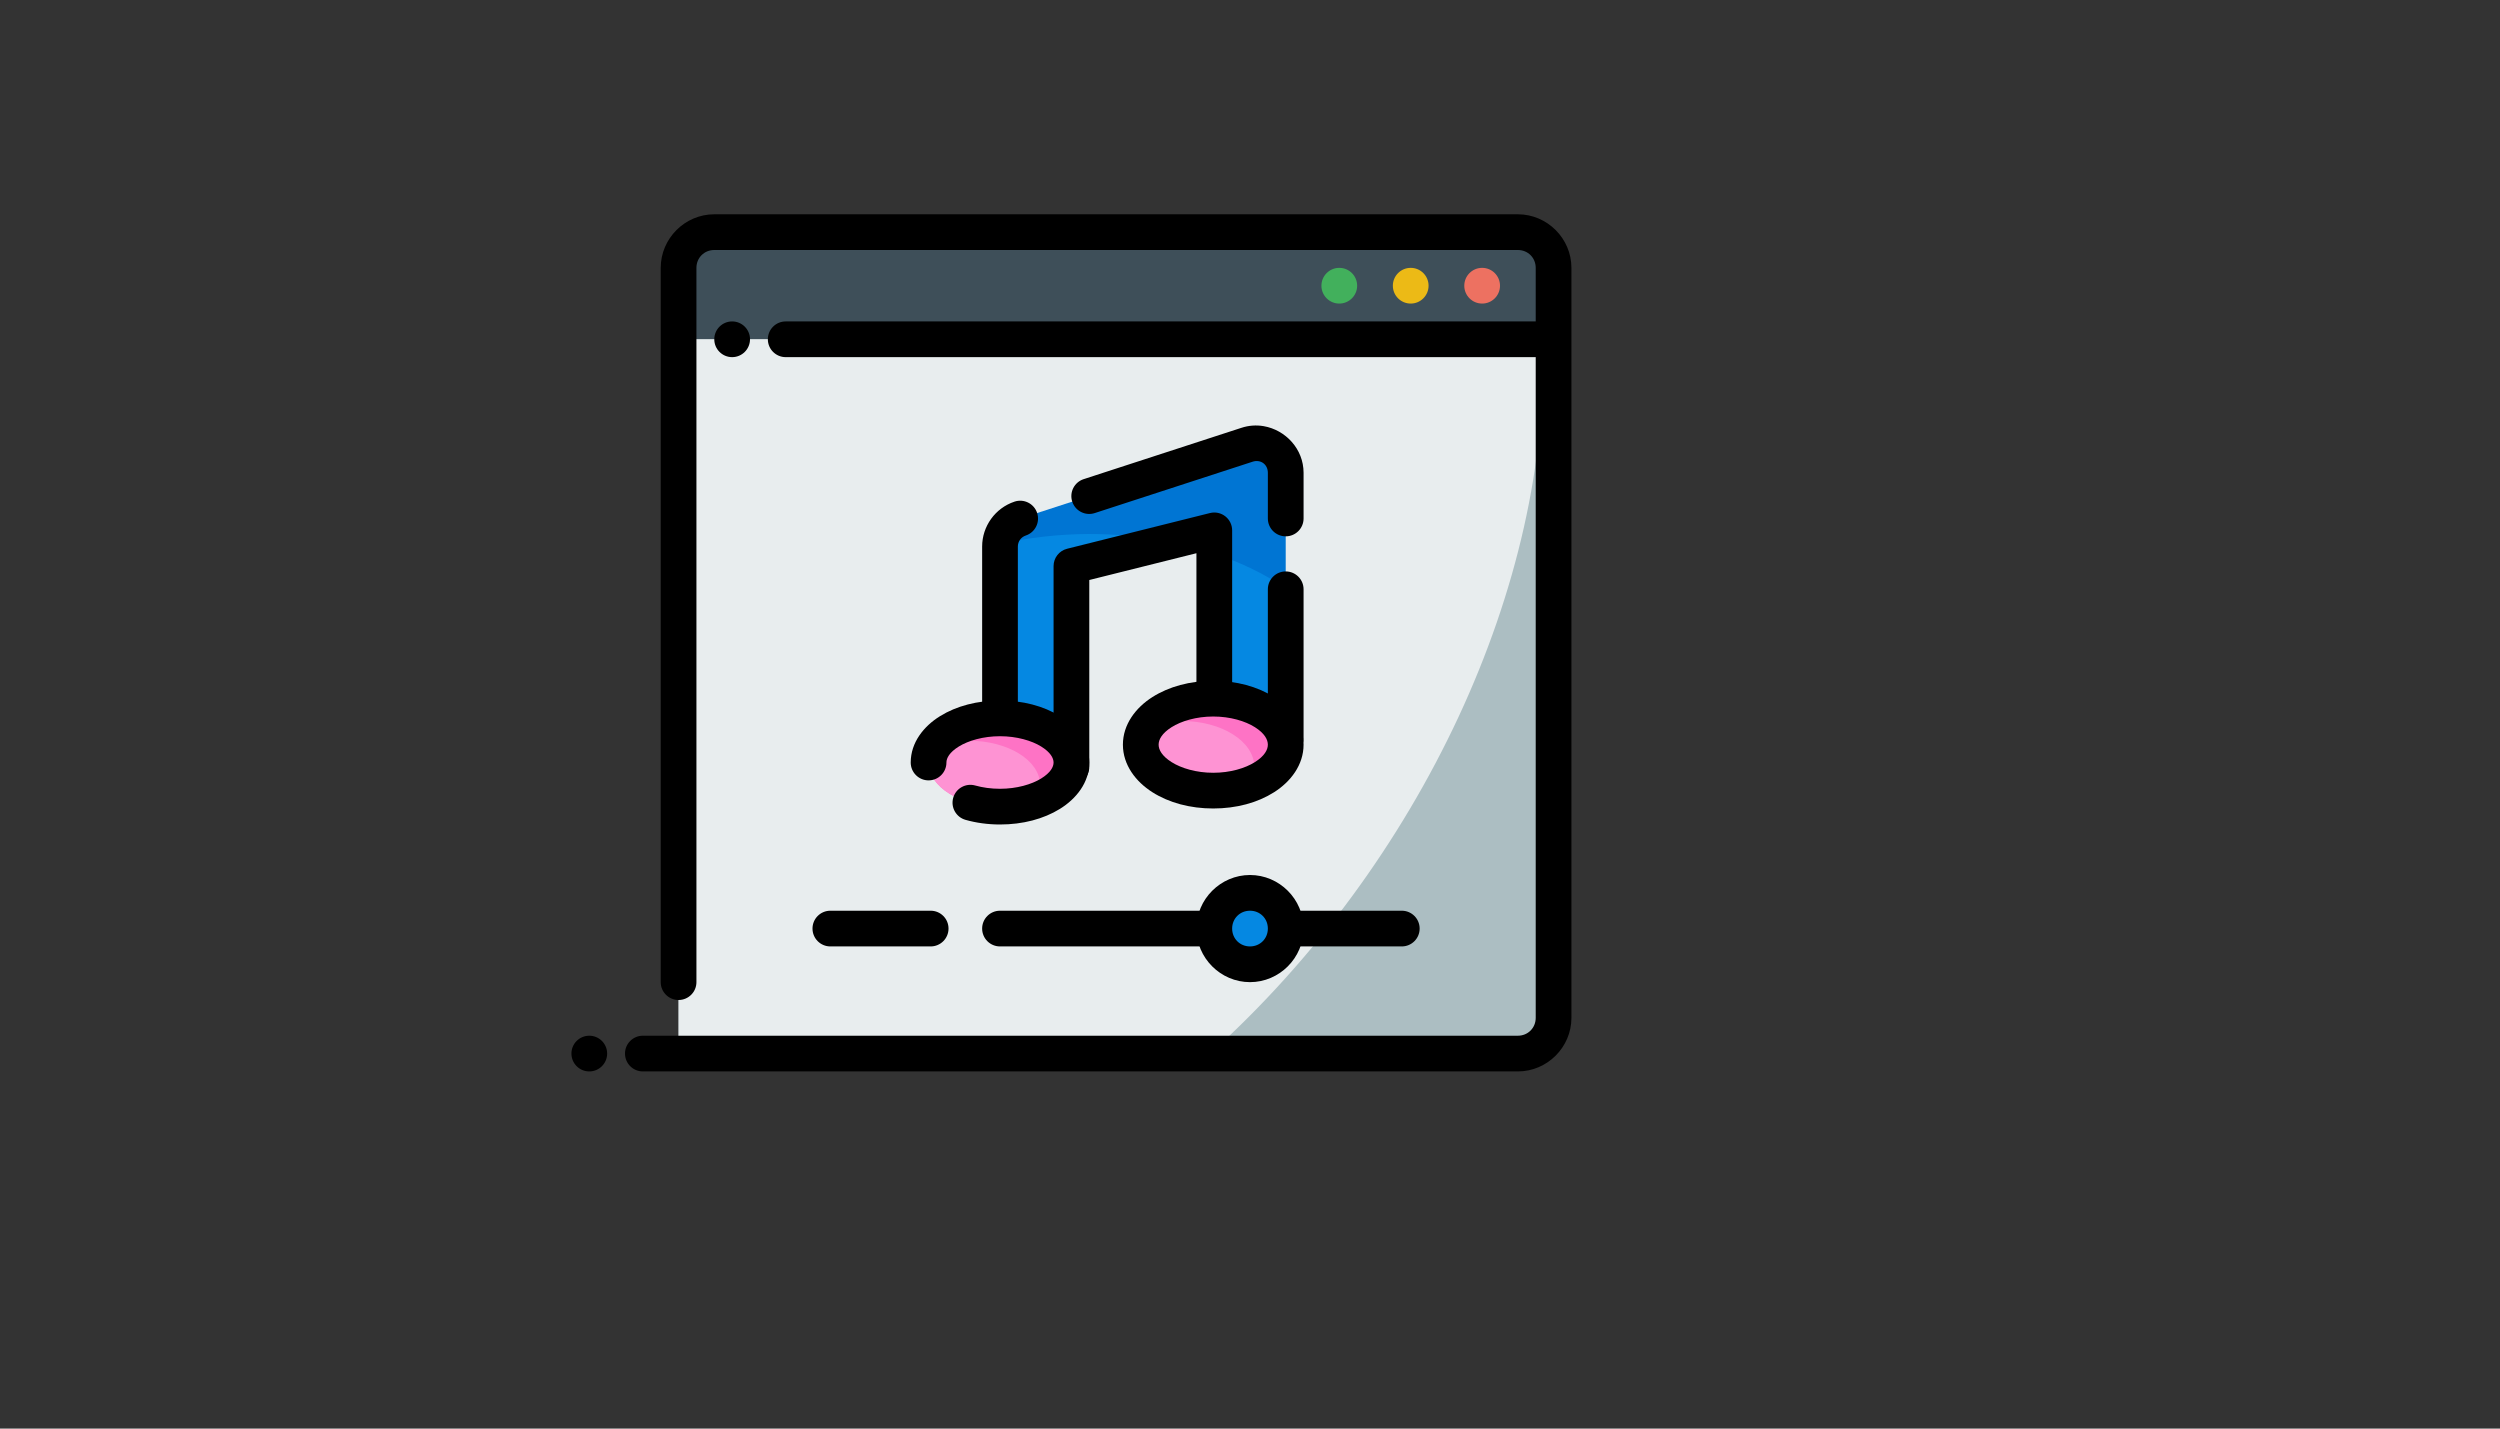 <svg xmlns="http://www.w3.org/2000/svg" version="1.1" xmlns:xlink="http://www.w3.org/1999/xlink" width="100%" height="100%" id="svgWorkerArea" viewBox="-25 -25 875 500" xmlns:idraw="https://idraw.muisca.co" style="background: white;"><rect x="-25" y="-25" width="875" height="500" fill="#333333" stroke="none"/><defs id="defsdoc"><pattern id="patternBool" x="0" y="0" width="10" height="10" patternUnits="userSpaceOnUse" patternTransform="rotate(35)"><circle cx="5" cy="5" r="4" style="stroke: none;fill: #ff000070;"></circle></pattern></defs><g id="fileImp-412516030" class="cosito"><path id="pathImp-247370128" class="grouped" style="fill:#3e4f59;fill-opacity:1;fill-rule:evenodd;stroke-width:2;stroke-linecap:round;stroke-linejoin:round;stroke-miterlimit:4.1" d="M212.5 56.25C212.5 56.25 518.75 56.25 518.75 56.25 518.75 56.25 518.75 93.75 518.75 93.75 518.75 93.75 212.5 93.75 212.5 93.75 212.5 93.75 212.5 56.25 212.5 56.25"></path><path id="pathImp-576377673" class="grouped" style="fill:#acbec2;fill-opacity:1;fill-rule:evenodd;stroke-width:2;stroke-linecap:round;stroke-linejoin:round;stroke-miterlimit:4.1" d="M212.5 93.75C212.5 93.75 518.75 93.75 518.75 93.75 518.75 93.75 518.75 343.75 518.75 343.75 518.75 343.75 212.5 343.75 212.5 343.75 212.5 343.75 212.5 93.75 212.5 93.75"></path><path id="pathImp-89307275" class="grouped" style="fill:#e8edee;fill-opacity:1;fill-rule:evenodd;stroke:none;stroke-width:2;stroke-linecap:round;stroke-linejoin:round;stroke-miterlimit:4.1" d="M212.5 93.75C212.5 93.75 212.5 343.75 212.5 343.75 212.5 343.75 398.559 343.75 398.559 343.75 472.289 277.209 517.851 179.358 514.966 93.75 514.966 93.75 212.5 93.75 212.5 93.75"></path><path id="pathImp-347364290" class="grouped" style="color:#000000;fill:#000000;fill-rule:evenodd;stroke-linecap:round;stroke-linejoin:round;stroke-miterlimit:4.1" d="M225 50C214.719 50 206.25 58.469 206.25 68.75 206.25 68.75 206.25 318.75 206.25 318.75 206.25 322.202 209.048 325 212.5 325 215.952 325 218.75 322.202 218.75 318.75 218.75 318.75 218.75 68.75 218.75 68.75 218.75 65.224 221.474 62.5 225 62.5 225 62.5 506.25 62.5 506.25 62.5 509.776 62.5 512.5 65.224 512.5 68.75 512.5 68.75 512.5 87.5 512.5 87.5 512.5 87.5 250 87.5 250 87.5 246.548 87.5 243.75 90.298 243.75 93.75 243.75 97.202 246.548 100 250 100 250 100 512.5 100 512.5 100 512.5 100 512.5 331.25 512.5 331.25 512.5 334.776 509.776 337.5 506.25 337.5 506.25 337.5 200 337.5 200 337.5 196.548 337.5 193.75 340.298 193.75 343.75 193.75 347.202 196.548 350 200 350 200 350 506.25 350 506.25 350 516.531 350 525 341.531 525 331.25 525 243.75 525 156.25 525 68.75 525 58.469 516.531 50 506.25 50 506.25 50 225 50 225 50"></path><path id="pathImp-981470669" class="grouped" style="color:#000000;fill:#ed7161;fill-opacity:1;fill-rule:evenodd;stroke-linecap:round;stroke-linejoin:round;stroke-miterlimit:4.1;-inkscape-stroke:none" d="M493.75 68.75C490.298 68.75 487.5 71.548 487.5 75 487.5 78.452 490.298 81.25 493.75 81.25 497.202 81.25 500 78.452 500 75 500 71.548 497.202 68.75 493.75 68.75 493.75 68.75 493.75 68.75 493.75 68.75"></path><path id="pathImp-669772033" class="grouped" style="color:#000000;fill:#ecba16;fill-opacity:1;fill-rule:evenodd;stroke-linecap:round;stroke-linejoin:round;stroke-miterlimit:4.1;-inkscape-stroke:none" d="M468.75 68.75C465.298 68.75 462.5 71.548 462.5 75 462.5 78.452 465.298 81.25 468.75 81.25 472.202 81.25 475 78.452 475 75 475 71.548 472.202 68.75 468.75 68.75 468.75 68.75 468.75 68.75 468.75 68.75"></path><path id="pathImp-617366290" class="grouped" style="color:#000000;fill:#42b05c;fill-opacity:1;fill-rule:evenodd;stroke-linecap:round;stroke-linejoin:round;stroke-miterlimit:4.1;-inkscape-stroke:none" d="M443.75 68.75C440.298 68.75 437.5 71.548 437.5 75 437.5 78.452 440.298 81.25 443.75 81.25 447.202 81.25 450 78.452 450 75 450 71.548 447.202 68.75 443.75 68.75 443.75 68.75 443.75 68.75 443.75 68.75"></path><path id="pathImp-657987786" class="grouped" style="color:#000000;fill:#000000;fill-rule:evenodd;stroke-linecap:round;stroke-linejoin:round;stroke-miterlimit:4.1;-inkscape-stroke:none" d="M181.25 337.5C177.798 337.5 175 340.298 175 343.75 175 347.202 177.798 350 181.25 350 184.702 350 187.5 347.202 187.5 343.75 187.5 340.298 184.702 337.5 181.25 337.5 181.25 337.5 181.25 337.5 181.25 337.5"></path><path id="pathImp-540117709" class="grouped" style="color:#000000;fill:#000000;fill-rule:evenodd;stroke-linecap:round;stroke-linejoin:round;stroke-miterlimit:4.1;-inkscape-stroke:none" d="M231.25 87.5C227.798 87.5 225 90.298 225 93.75 225 97.202 227.798 100 231.25 100 234.702 100 237.5 97.202 237.5 93.75 237.5 90.298 234.702 87.5 231.25 87.5 231.25 87.5 231.25 87.5 231.25 87.5"></path><path id="pathImp-783590783" class="grouped" style="color:#000000;fill:#0075d3;fill-opacity:1;fill-rule:evenodd;stroke:none;stroke-width:2;stroke-linecap:round;stroke-linejoin:round;stroke-miterlimit:4.1;stroke-dasharray:none;stroke-opacity:1" d="M425 233.409C425 233.409 425 181.754 425 181.754 425 181.754 425 140.474 425 140.474 424.996 133.428 418.092 128.454 411.407 130.683 411.407 130.683 332.059 156.498 332.059 156.498 327.845 157.904 325.002 161.847 325 166.29 325 166.289 325 243.443 325 243.443 325 243.443 350 243.443 350 243.443 350 243.443 350 173.127 350 173.127 350 173.127 400 160.627 400 160.627 400 160.627 400 233.409 400 233.409 400 233.409 425 233.409 425 233.409"></path><path id="pathImp-820364661" class="grouped" style="fill:#0588e2;fill-opacity:1;fill-rule:evenodd;stroke:none;stroke-width:2;stroke-linecap:round;stroke-linejoin:round;stroke-miterlimit:4.1" d="M356.25 161.902C345.616 161.941 335.071 163.123 325.073 165.393 325.048 165.691 325 165.982 325 166.284 325 166.284 325 243.445 325 243.445 325 243.445 350 243.445 350 243.445 350 243.445 350 173.132 350 173.132 350 173.132 384.168 164.588 384.168 164.587 375.134 162.808 365.72 161.903 356.25 161.902 356.25 161.902 356.25 161.902 356.25 161.902M400 168.75C400 168.75 400 233.411 400 233.411 400 233.411 425 233.411 425 233.411 425 233.411 425 181.751 425 181.75 425 181.751 425 180.921 425 180.92 417.838 175.999 409.382 171.882 400 168.75 400 168.75 400 168.75 400 168.75"></path><path id="pathImp-57380811" class="grouped" style="color:#000000;fill:#000000;fill-rule:evenodd;stroke-linecap:round;stroke-linejoin:round;stroke-miterlimit:4.1;-inkscape-stroke:none" d="M265.625 293.75C262.173 293.75 259.375 296.548 259.375 300 259.375 303.452 262.173 306.25 265.625 306.25 265.625 306.25 300.733 306.25 300.733 306.25 304.184 306.25 306.983 303.452 306.983 300 306.983 296.548 304.184 293.75 300.733 293.75 300.733 293.75 265.625 293.75 265.625 293.75M325 293.75C321.548 293.75 318.75 296.548 318.75 300 318.75 303.452 321.548 306.25 325 306.25 325 306.25 465.625 306.25 465.625 306.25 469.077 306.25 471.875 303.452 471.875 300 471.875 296.548 469.077 293.75 465.625 293.75 465.625 293.75 325 293.75 325 293.75"></path><path id="pathImp-93165503" class="grouped" style="color:#000000;fill:#0588e2;fill-opacity:1;fill-rule:evenodd;stroke-width:2;stroke-linecap:round;stroke-linejoin:round;stroke-miterlimit:4.1;-inkscape-stroke:none" d="M425 300C425 306.904 419.404 312.5 412.5 312.5 405.596 312.5 400 306.904 400 300 400 293.096 405.596 287.5 412.5 287.5 419.404 287.5 425 293.096 425 300 425 300 425 300 425 300"></path><path id="pathImp-519591523" class="grouped" style="color:#000000;fill:#000000;fill-rule:evenodd;stroke-linecap:round;stroke-linejoin:round;stroke-miterlimit:4.1;-inkscape-stroke:none" d="M412.5 281.25C402.219 281.25 393.75 289.719 393.75 300 393.75 310.281 402.219 318.75 412.5 318.75 422.781 318.75 431.25 310.281 431.25 300 431.25 289.719 422.781 281.25 412.5 281.25 412.5 281.25 412.5 281.25 412.5 281.25M412.5 293.75C416.026 293.75 418.75 296.474 418.75 300 418.75 303.526 416.026 306.25 412.5 306.25 408.974 306.25 406.25 303.526 406.25 300 406.25 296.474 408.974 293.75 412.5 293.75 412.5 293.75 412.5 293.75 412.5 293.75"></path><path id="pathImp-225088795" class="grouped" style="color:#000000;fill:#000000;fill-rule:evenodd;stroke-linecap:round;stroke-linejoin:round;stroke-miterlimit:4.1;-inkscape-stroke:none" d="M417.298 124.158C414.757 123.718 412.075 123.876 409.436 124.756 409.436 124.756 354.284 142.7 354.284 142.7 351.006 143.771 349.214 147.294 350.281 150.574 351.351 153.852 354.874 155.644 358.154 154.578 358.154 154.577 413.342 136.621 413.342 136.621 413.355 136.617 413.368 136.613 413.38 136.608 416.193 135.671 418.749 137.512 418.751 140.478 418.751 140.478 418.751 156.469 418.751 156.469 418.751 159.921 421.549 162.719 425.001 162.719 428.452 162.719 431.251 159.921 431.251 156.469 431.251 156.469 431.251 140.478 431.251 140.478 431.251 140.474 431.251 140.47 431.251 140.465 431.247 132.12 424.918 125.474 417.298 124.157 417.298 124.157 417.298 124.157 417.298 124.158M330.078 150.574C323.336 152.823 318.753 159.177 318.75 166.284 318.75 166.284 318.75 243.445 318.75 243.445 318.751 246.896 321.548 249.694 325 249.695 325 249.695 350 249.695 350 249.695 353.452 249.694 356.249 246.896 356.25 243.445 356.25 243.445 356.25 178.003 356.25 178.003 356.25 178.003 393.75 168.628 393.75 168.628 393.75 168.628 393.75 233.411 393.75 233.411 393.751 236.862 396.548 239.66 400 239.661 400 239.661 425 239.661 425 239.661 428.452 239.66 431.249 236.862 431.25 233.411 431.25 233.411 431.25 181.25 431.25 181.25 431.25 177.798 428.452 175 425 175 421.548 175 418.75 177.798 418.75 181.25 418.75 181.25 418.75 227.161 418.75 227.161 418.75 227.161 406.25 227.161 406.25 227.161 406.25 227.161 406.25 160.632 406.25 160.632 406.251 156.566 402.431 153.581 398.486 154.565 398.486 154.566 348.486 167.066 348.486 167.065 345.702 167.761 343.749 170.262 343.75 173.132 343.75 173.132 343.75 237.195 343.75 237.195 343.75 237.195 331.25 237.195 331.25 237.195 331.25 237.195 331.25 166.296 331.25 166.296 331.25 166.296 331.25 166.284 331.25 166.284 331.256 164.511 332.351 162.988 334.033 162.426 337.311 161.336 339.082 157.793 337.988 154.516 336.892 151.243 333.351 149.478 330.078 150.573 330.078 150.573 330.078 150.574 330.078 150.574"></path><path id="pathImp-632580532" class="grouped" style="fill:#fe73c5;fill-opacity:1;fill-rule:evenodd;stroke:none;stroke-width:2;stroke-linecap:round;stroke-linejoin:round;stroke-miterlimit:4.1" d="M425 235.627C425 244.518 413.642 251.724 399.631 251.724 385.621 251.724 374.262 244.518 374.262 235.627 374.262 226.737 385.621 219.53 399.631 219.53 413.642 219.53 425 226.737 425 235.627 425 235.627 425 235.627 425 235.627"></path><path id="pathImp-899818717" class="grouped" style="fill:#fe93d3;fill-opacity:1;fill-rule:evenodd;stroke:none;stroke-width:2;stroke-linecap:round;stroke-linejoin:round;stroke-miterlimit:4.1" d="M388.647 227.344C384.137 227.344 379.903 228.097 376.233 229.407 374.968 231.32 374.267 233.428 374.267 235.632 374.267 244.523 385.623 251.721 399.634 251.721 404.152 251.721 408.386 250.972 412.061 249.658 413.323 247.746 414.014 245.648 414.014 243.445 414.014 234.554 402.658 227.344 388.647 227.344 388.647 227.344 388.647 227.344 388.647 227.344"></path><path id="pathImp-73285381" class="grouped" style="fill:#fe73c5;fill-opacity:1;fill-rule:evenodd;stroke:none;stroke-width:2;stroke-linecap:round;stroke-linejoin:round;stroke-miterlimit:4.1" d="M350 241.877C350 250.41 338.807 257.328 325 257.328 311.193 257.328 300 250.41 300 241.877 300 233.344 311.193 226.426 325 226.426 338.807 226.426 350 233.344 350 241.877 350 241.877 350 241.877 350 241.877"></path><path id="pathImp-458036840" class="grouped" style="fill:#fe93d3;fill-opacity:1;fill-rule:evenodd;stroke:none;stroke-width:2;stroke-linecap:round;stroke-linejoin:round;stroke-miterlimit:4.1" d="M314.014 234.241C309.543 234.241 305.353 234.972 301.721 236.243 300.614 237.989 300 239.894 300 241.882 300 250.416 311.193 257.324 325 257.324 329.47 257.324 333.662 256.605 337.293 255.334 338.401 253.588 339.014 251.685 339.014 249.695 339.014 241.162 327.821 234.241 314.014 234.241 314.014 234.241 314.014 234.241 314.014 234.241"></path><path id="pathImp-834031307" class="grouped" style="color:#000000;fill:#000000;fill-rule:evenodd;stroke-linecap:round;stroke-linejoin:round;stroke-miterlimit:4.1" d="M399.634 213.281C391.557 213.281 384.15 215.286 378.345 218.97 372.54 222.653 368.017 228.526 368.017 235.632 368.017 242.739 372.54 248.599 378.345 252.283 384.15 255.966 391.557 257.971 399.634 257.971 407.711 257.971 415.118 255.966 420.923 252.283 426.728 248.599 431.25 242.739 431.25 235.632 431.25 228.526 426.728 222.653 420.923 218.97 415.118 215.286 407.711 213.281 399.634 213.281 399.634 213.281 399.634 213.281 399.634 213.281M399.634 225.781C405.567 225.781 410.844 227.374 414.221 229.517 417.598 231.659 418.75 233.849 418.75 235.632 418.75 237.416 417.598 239.594 414.221 241.736 410.844 243.878 405.567 245.471 399.634 245.471 393.7 245.471 388.423 243.878 385.046 241.736 381.67 239.594 380.517 237.416 380.517 235.632 380.517 233.849 381.67 231.659 385.046 229.517 388.423 227.374 393.7 225.781 399.634 225.781 399.634 225.781 399.634 225.781 399.634 225.781"></path><path id="pathImp-974145215" class="grouped" style="color:#000000;fill:#000000;fill-rule:evenodd;stroke-linecap:round;stroke-linejoin:round;stroke-miterlimit:4.1;-inkscape-stroke:none" d="M325 220.178C317.053 220.178 309.774 222.091 304.041 225.635 298.307 229.178 293.75 234.883 293.75 241.882 293.75 245.334 296.548 248.132 300 248.132 303.452 248.132 306.25 245.334 306.25 241.882 306.25 240.348 307.293 238.316 310.608 236.267 313.923 234.219 319.14 232.678 325 232.678 330.86 232.678 336.077 234.219 339.392 236.267 342.707 238.316 343.75 240.348 343.75 241.882 343.75 243.416 342.707 245.437 339.392 247.485 336.077 249.534 330.86 251.074 325 251.074 321.861 251.074 318.911 250.654 316.333 249.927 313.009 248.988 309.554 250.924 308.618 254.248 307.688 257.568 309.621 261.014 312.939 261.951 316.679 263.006 320.743 263.574 325 263.574 332.947 263.574 340.226 261.661 345.959 258.118 351.693 254.574 356.25 248.881 356.25 241.882 356.25 234.883 351.693 229.178 345.959 225.635 340.226 222.091 332.947 220.178 325 220.178 325 220.178 325 220.178 325 220.178"></path></g></svg>